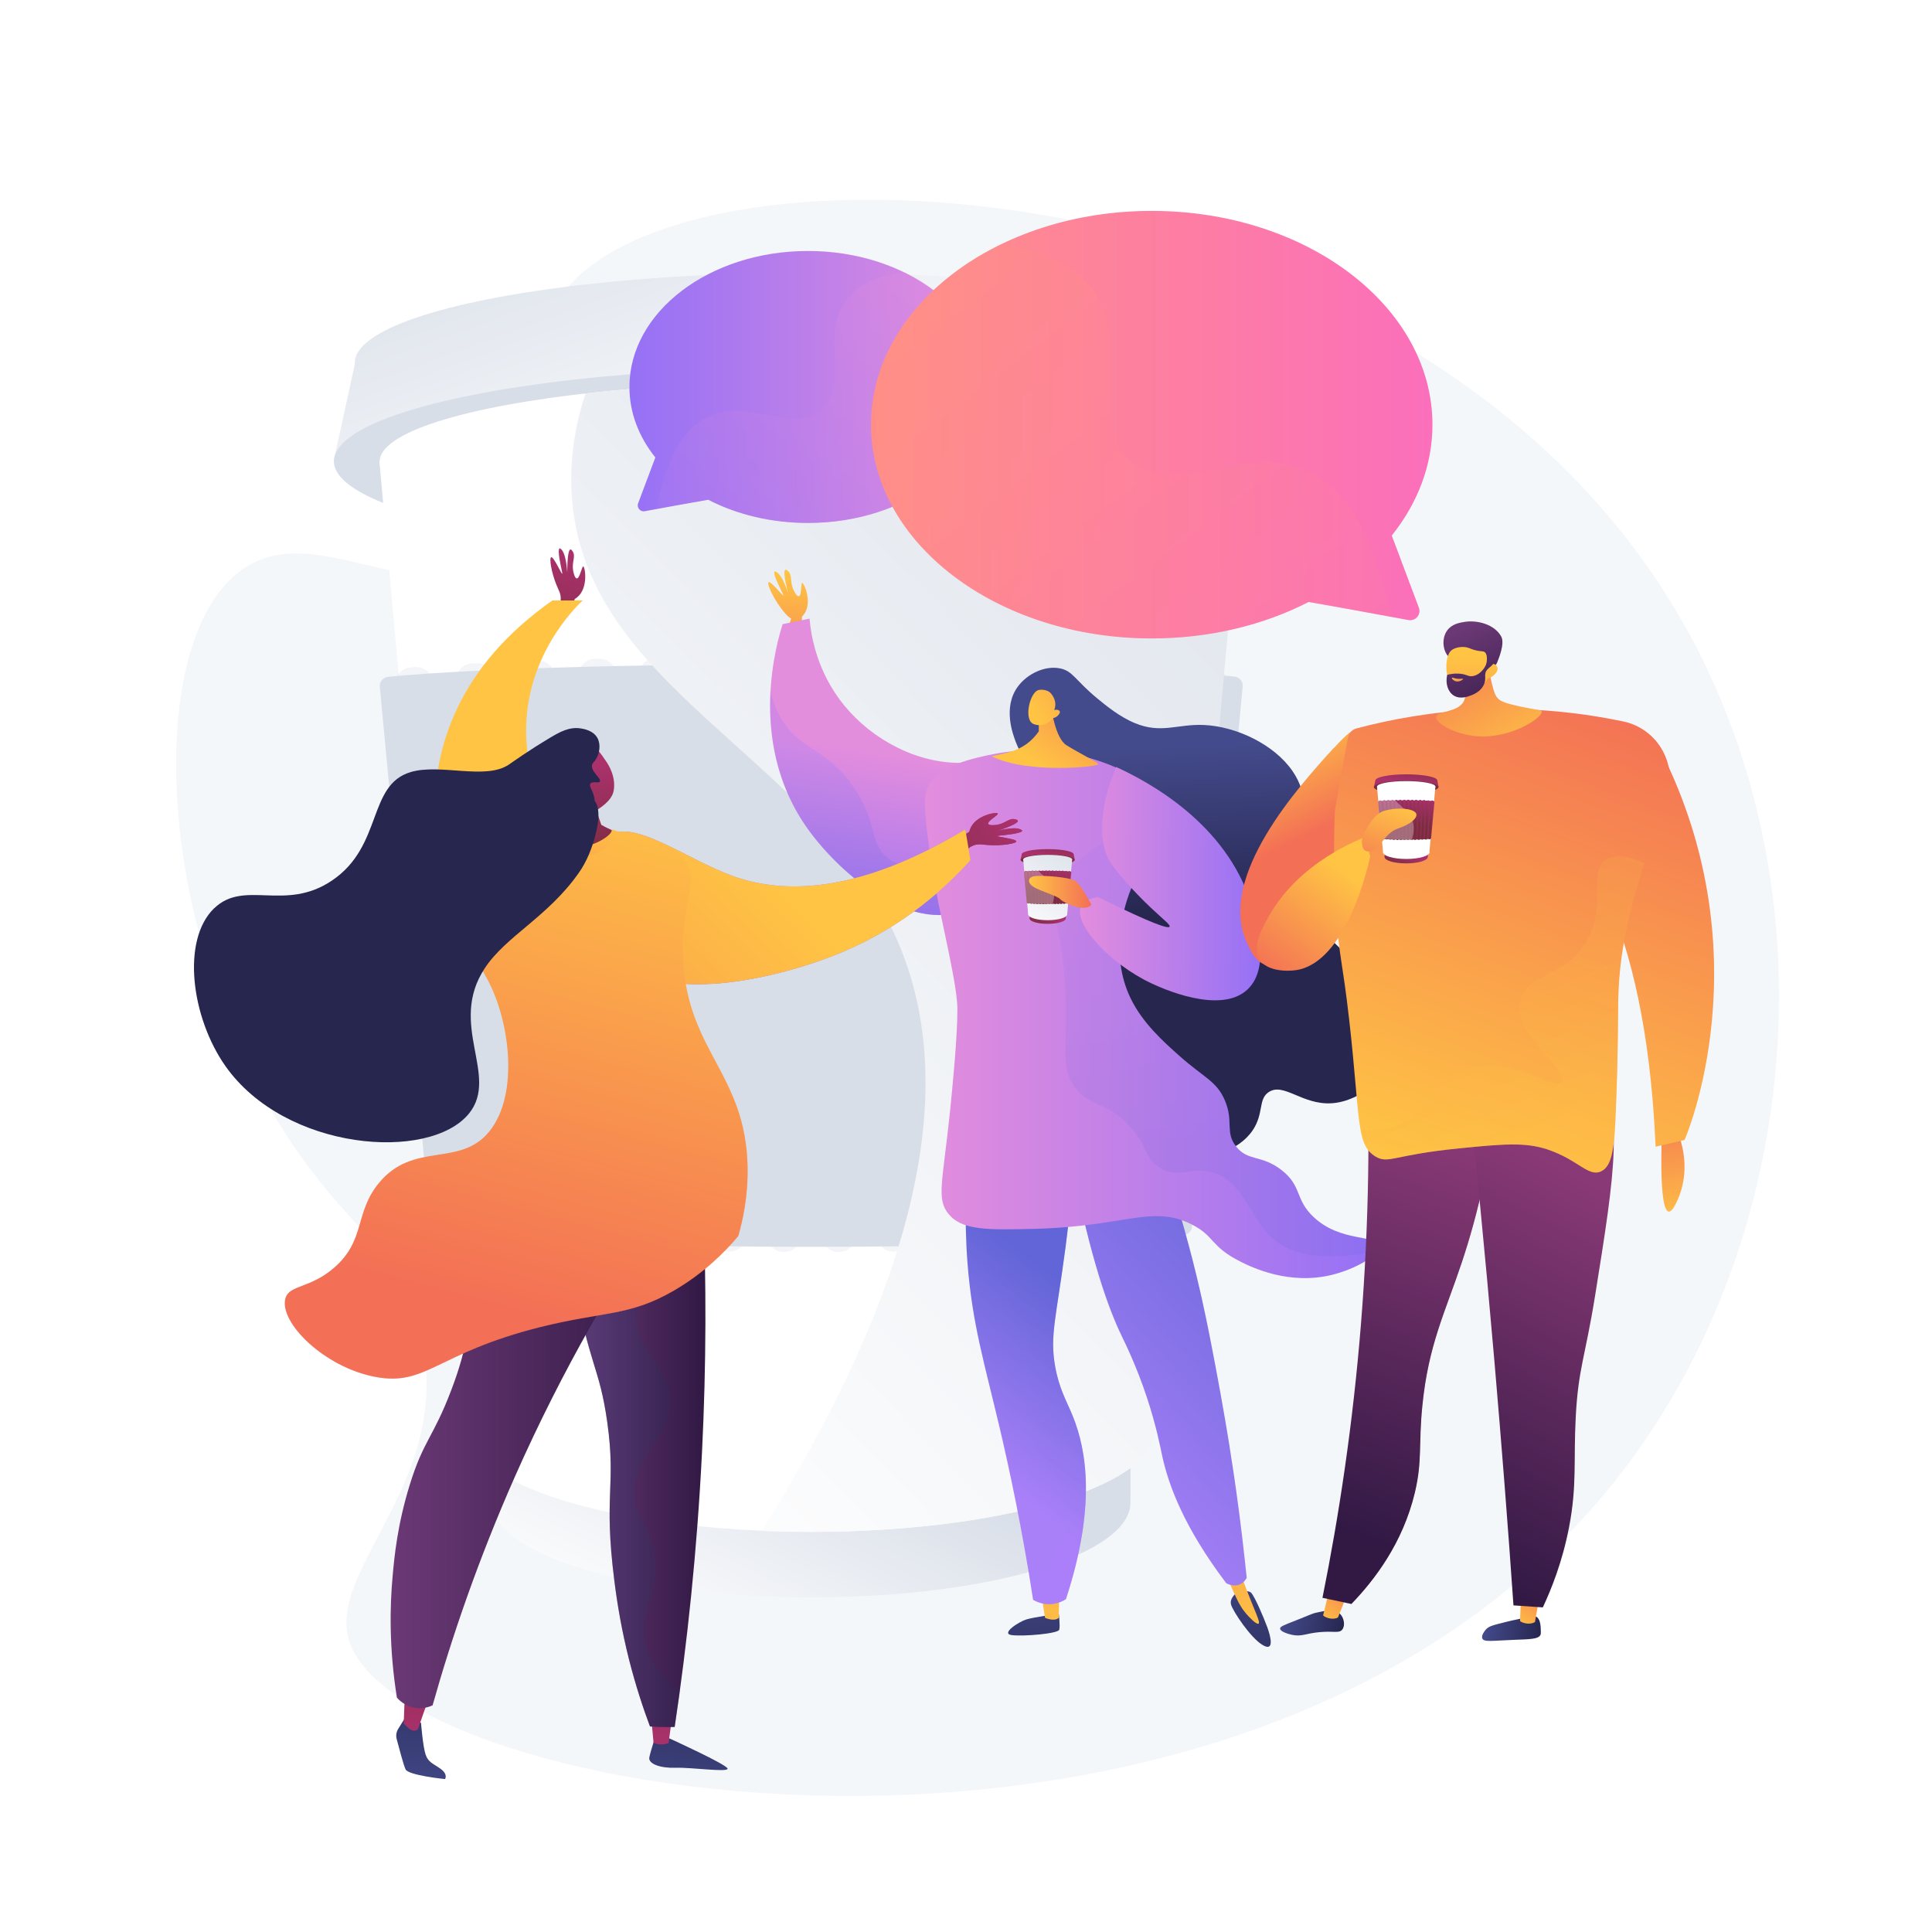 <?xml version="1.0" encoding="UTF-8"?><svg xmlns="http://www.w3.org/2000/svg" xmlns:xlink="http://www.w3.org/1999/xlink" viewBox="0 0 202 202"><defs><style>.cls-1{fill:url(#linear-gradient);}.cls-2{fill:#f4f7fa;}.cls-3,.cls-4{fill:#fff;}.cls-5{fill:#d8dee8;}.cls-6{fill:#26264f;}.cls-4{mix-blend-mode:soft-light;}.cls-4,.cls-7,.cls-8,.cls-9,.cls-10,.cls-11,.cls-12{opacity:.3;}.cls-13,.cls-7,.cls-8,.cls-9,.cls-10,.cls-11,.cls-14,.cls-12{mix-blend-mode:multiply;}.cls-15{fill:url(#linear-gradient-106);}.cls-16{fill:url(#linear-gradient-104);}.cls-17{fill:url(#linear-gradient-103);}.cls-18{fill:url(#linear-gradient-102);}.cls-19{fill:url(#linear-gradient-105);}.cls-20{fill:url(#linear-gradient-101);}.cls-21{fill:url(#linear-gradient-100);}.cls-7{fill:url(#linear-gradient-12);}.cls-8{fill:url(#linear-gradient-20);}.cls-9{fill:url(#linear-gradient-84);}.cls-10{fill:url(#linear-gradient-58);}.cls-11{fill:url(#linear-gradient-76);}.cls-22{fill:url(#linear-gradient-8);}.cls-23{fill:url(#linear-gradient-9);}.cls-24{fill:url(#linear-gradient-3);}.cls-25{fill:url(#linear-gradient-4);}.cls-26{fill:url(#linear-gradient-2);}.cls-27{fill:url(#linear-gradient-6);}.cls-28{fill:url(#linear-gradient-7);}.cls-29{fill:url(#linear-gradient-5);}.cls-30{fill:url(#linear-gradient-59);}.cls-31{fill:url(#linear-gradient-57);}.cls-32{fill:url(#linear-gradient-55);}.cls-33{fill:url(#linear-gradient-56);}.cls-34{fill:url(#linear-gradient-53);}.cls-35{fill:url(#linear-gradient-54);}.cls-36{fill:url(#linear-gradient-51);}.cls-37{fill:url(#linear-gradient-52);}.cls-38{fill:url(#linear-gradient-50);}.cls-39{fill:url(#linear-gradient-77);}.cls-40{fill:url(#linear-gradient-78);}.cls-41{fill:url(#linear-gradient-79);}.cls-42{fill:url(#linear-gradient-74);}.cls-43{fill:url(#linear-gradient-75);}.cls-44{fill:url(#linear-gradient-70);}.cls-45{fill:url(#linear-gradient-71);}.cls-46{fill:url(#linear-gradient-72);}.cls-47{fill:url(#linear-gradient-73);}.cls-48{fill:url(#linear-gradient-68);}.cls-49{fill:url(#linear-gradient-67);}.cls-50{fill:url(#linear-gradient-69);}.cls-51{fill:url(#linear-gradient-64);}.cls-52{fill:url(#linear-gradient-63);}.cls-53{fill:url(#linear-gradient-66);}.cls-54{fill:url(#linear-gradient-65);}.cls-55{fill:url(#linear-gradient-60);}.cls-56{fill:url(#linear-gradient-62);}.cls-57{fill:url(#linear-gradient-61);}.cls-58{fill:url(#linear-gradient-98);}.cls-59{fill:url(#linear-gradient-91);}.cls-60{fill:url(#linear-gradient-95);}.cls-61{fill:url(#linear-gradient-99);}.cls-62{fill:url(#linear-gradient-96);}.cls-63{fill:url(#linear-gradient-97);}.cls-64{fill:url(#linear-gradient-94);}.cls-65{fill:url(#linear-gradient-92);}.cls-66{fill:url(#linear-gradient-93);}.cls-67{fill:url(#linear-gradient-90);}.cls-68{fill:url(#linear-gradient-81);}.cls-69{fill:url(#linear-gradient-80);}.cls-70{fill:url(#linear-gradient-88);}.cls-71{fill:url(#linear-gradient-89);}.cls-72{fill:url(#linear-gradient-87);}.cls-73{fill:url(#linear-gradient-86);}.cls-74{fill:url(#linear-gradient-85);}.cls-75{fill:url(#linear-gradient-83);}.cls-76{fill:url(#linear-gradient-82);}.cls-77{fill:url(#linear-gradient-41);}.cls-78{fill:url(#linear-gradient-40);}.cls-79{fill:url(#linear-gradient-43);}.cls-80{fill:url(#linear-gradient-42);}.cls-81{fill:url(#linear-gradient-45);}.cls-82{fill:url(#linear-gradient-46);}.cls-83{fill:url(#linear-gradient-44);}.cls-84{fill:url(#linear-gradient-49);}.cls-85{fill:url(#linear-gradient-47);}.cls-86{fill:url(#linear-gradient-48);}.cls-87{fill:url(#linear-gradient-14);}.cls-88{fill:url(#linear-gradient-18);}.cls-89{fill:url(#linear-gradient-22);}.cls-90{fill:url(#linear-gradient-21);}.cls-91{fill:url(#linear-gradient-23);}.cls-92{fill:url(#linear-gradient-15);}.cls-93{fill:url(#linear-gradient-19);}.cls-94{fill:url(#linear-gradient-16);}.cls-95{fill:url(#linear-gradient-17);}.cls-96{fill:url(#linear-gradient-13);}.cls-97{fill:url(#linear-gradient-10);}.cls-98{fill:url(#linear-gradient-11);}.cls-99{fill:url(#linear-gradient-27);}.cls-100{fill:url(#linear-gradient-24);}.cls-101{fill:url(#linear-gradient-26);}.cls-102{fill:url(#linear-gradient-38);}.cls-103{fill:url(#linear-gradient-35);}.cls-104{fill:url(#linear-gradient-37);}.cls-105{fill:url(#linear-gradient-34);}.cls-106{fill:url(#linear-gradient-39);}.cls-107{fill:url(#linear-gradient-36);}.cls-108{fill:url(#linear-gradient-25);}.cls-109{fill:url(#linear-gradient-28);}.cls-110{fill:url(#linear-gradient-29);}.cls-111{fill:url(#linear-gradient-33);}.cls-112{fill:url(#linear-gradient-30);}.cls-113{fill:url(#linear-gradient-32);}.cls-114{fill:url(#linear-gradient-31);}.cls-115{isolation:isolate;}.cls-14{opacity:.15;}</style><linearGradient id="linear-gradient" x1="75" y1="10.25" x2="89.44" y2="50.35" gradientUnits="userSpaceOnUse"><stop offset="0" stop-color="#d8dee8"/><stop offset="1" stop-color="#fff"/></linearGradient><linearGradient id="linear-gradient-2" x1="72.41" y1="11.19" x2="86.86" y2="51.28" xlink:href="#linear-gradient"/><linearGradient id="linear-gradient-3" x1="88.74" y1="149.03" x2="75.37" y2="176.69" xlink:href="#linear-gradient"/><linearGradient id="linear-gradient-4" x1="87.02" y1="148.2" x2="73.66" y2="175.86" xlink:href="#linear-gradient"/><linearGradient id="linear-gradient-5" x1="160.26" y1="28.15" x2="43.74" y2="142.5" xlink:href="#linear-gradient"/><linearGradient id="linear-gradient-6" x1="-2176.92" y1="40.45" x2="-2139.58" y2="40.45" gradientTransform="translate(-2073.77) rotate(-180) scale(1 -1)" gradientUnits="userSpaceOnUse"><stop offset="0" stop-color="#e38ddd"/><stop offset="1" stop-color="#9571f6"/></linearGradient><linearGradient id="linear-gradient-7" x1="-2171.99" y1="30.63" x2="-2139.59" y2="73.31" xlink:href="#linear-gradient-6"/><linearGradient id="linear-gradient-8" x1="162.49" y1="44.4" x2="221.2" y2="44.4" gradientTransform="translate(-71.42)" gradientUnits="userSpaceOnUse"><stop offset="0" stop-color="#ff9085"/><stop offset="1" stop-color="#fb6fbb"/></linearGradient><linearGradient id="linear-gradient-9" x1="170.24" y1="28.96" x2="221.18" y2="96.05" xlink:href="#linear-gradient-8"/><linearGradient id="linear-gradient-10" x1="82.57" y1="59.87" x2="81.57" y2="73.78" gradientUnits="userSpaceOnUse"><stop offset="0" stop-color="#ffc444"/><stop offset=".3" stop-color="#fbab49"/><stop offset="1" stop-color="#f36f56"/></linearGradient><linearGradient id="linear-gradient-11" x1="94.08" y1="79.06" x2="90.93" y2="98.73" gradientTransform="matrix(1, 0, 0, 1, 0, 0)" xlink:href="#linear-gradient-6"/><linearGradient id="linear-gradient-12" x1="94.09" y1="79.06" x2="90.95" y2="98.73" gradientUnits="userSpaceOnUse"><stop offset="0" stop-color="#aa80f9"/><stop offset="1" stop-color="#6165d7"/></linearGradient><linearGradient id="linear-gradient-13" x1="107.57" y1="160.72" x2="108.82" y2="183.24" gradientUnits="userSpaceOnUse"><stop offset="0" stop-color="#444b8c"/><stop offset="1" stop-color="#26264f"/></linearGradient><linearGradient id="linear-gradient-14" x1="109.93" y1="171.82" x2="109.26" y2="141.41" gradientUnits="userSpaceOnUse"><stop offset="0" stop-color="#ffc444"/><stop offset="1" stop-color="#f36f56"/></linearGradient><linearGradient id="linear-gradient-15" x1="130.21" y1="159.46" x2="131.46" y2="181.98" xlink:href="#linear-gradient-13"/><linearGradient id="linear-gradient-16" x1="129.87" y1="171.38" x2="129.2" y2="140.98" xlink:href="#linear-gradient-14"/><linearGradient id="linear-gradient-17" x1="100.28" y1="152.06" x2="112.9" y2="135.11" xlink:href="#linear-gradient-12"/><linearGradient id="linear-gradient-18" x1="109.66" y1="154.16" x2="139.23" y2="126.58" xlink:href="#linear-gradient-12"/><linearGradient id="linear-gradient-19" x1="125.42" y1="77.91" x2="125.98" y2="95.82" xlink:href="#linear-gradient-13"/><linearGradient id="linear-gradient-20" x1="101.89" y1="153.26" x2="114.51" y2="136.31" xlink:href="#linear-gradient-12"/><linearGradient id="linear-gradient-21" x1="96.72" y1="106.03" x2="144.12" y2="106.03" gradientTransform="matrix(1, 0, 0, 1, 0, 0)" xlink:href="#linear-gradient-6"/><linearGradient id="linear-gradient-22" x1="120.87" y1="78.5" x2="128.1" y2="122.71" xlink:href="#linear-gradient-12"/><linearGradient id="linear-gradient-23" x1="152.96" y1="78.27" x2="171.86" y2="78.27" gradientTransform="translate(-39.59 13.21) rotate(.32)" xlink:href="#linear-gradient-6"/><linearGradient id="linear-gradient-24" x1="108.85" y1="80.09" x2="116.58" y2="68.87" xlink:href="#linear-gradient-14"/><linearGradient id="linear-gradient-25" x1="108.15" y1="74.4" x2="120.36" y2="67.05" xlink:href="#linear-gradient-14"/><linearGradient id="linear-gradient-26" x1="109.52" y1="89.49" x2="109.77" y2="87.72" gradientUnits="userSpaceOnUse"><stop offset="0" stop-color="#ab316d"/><stop offset="1" stop-color="#792d3d"/></linearGradient><linearGradient id="linear-gradient-27" x1="109.59" y1="89.5" x2="109.84" y2="87.72" xlink:href="#linear-gradient-26"/><linearGradient id="linear-gradient-28" x1="109.48" y1="90.8" x2="109.52" y2="90.18" xlink:href="#linear-gradient-26"/><linearGradient id="linear-gradient-29" x1="109.76" y1="95.57" x2="109" y2="97.14" xlink:href="#linear-gradient-26"/><linearGradient id="linear-gradient-30" x1="109.66" y1="95.52" x2="108.91" y2="97.09" xlink:href="#linear-gradient-26"/><linearGradient id="linear-gradient-31" x1="114.53" y1="88.34" x2="107.15" y2="99.06" xlink:href="#linear-gradient"/><linearGradient id="linear-gradient-32" x1="111.85" y1="86.5" x2="104.47" y2="97.22" xlink:href="#linear-gradient"/><linearGradient id="linear-gradient-33" x1="113.01" y1="87.3" x2="105.64" y2="98.02" xlink:href="#linear-gradient"/><linearGradient id="linear-gradient-34" x1="112.62" y1="89.62" x2="107.62" y2="94.53" xlink:href="#linear-gradient-26"/><linearGradient id="linear-gradient-35" x1="112.57" y1="92.3" x2="111.45" y2="92.91" xlink:href="#linear-gradient-26"/><linearGradient id="linear-gradient-36" x1="112.23" y1="92.3" x2="111.13" y2="92.9" xlink:href="#linear-gradient-26"/><linearGradient id="linear-gradient-37" x1="111.89" y1="92.31" x2="110.81" y2="92.89" xlink:href="#linear-gradient-26"/><linearGradient id="linear-gradient-38" x1="111.55" y1="92.31" x2="110.49" y2="92.89" xlink:href="#linear-gradient-26"/><linearGradient id="linear-gradient-39" x1="111.21" y1="92.32" x2="110.17" y2="92.88" xlink:href="#linear-gradient-26"/><linearGradient id="linear-gradient-40" x1="110.87" y1="92.32" x2="109.84" y2="92.88" xlink:href="#linear-gradient-26"/><linearGradient id="linear-gradient-41" x1="110.52" y1="92.33" x2="109.51" y2="92.88" xlink:href="#linear-gradient-26"/><linearGradient id="linear-gradient-42" x1="110.17" y1="92.34" x2="109.19" y2="92.87" xlink:href="#linear-gradient-26"/><linearGradient id="linear-gradient-43" x1="109.83" y1="92.35" x2="108.86" y2="92.87" xlink:href="#linear-gradient-26"/><linearGradient id="linear-gradient-44" x1="109.48" y1="92.36" x2="108.52" y2="92.87" xlink:href="#linear-gradient-26"/><linearGradient id="linear-gradient-45" x1="109.12" y1="92.37" x2="108.19" y2="92.87" xlink:href="#linear-gradient-26"/><linearGradient id="linear-gradient-46" x1="108.77" y1="92.38" x2="107.86" y2="92.88" xlink:href="#linear-gradient-26"/><linearGradient id="linear-gradient-47" x1="108.42" y1="92.39" x2="107.52" y2="92.88" xlink:href="#linear-gradient-26"/><linearGradient id="linear-gradient-48" x1="108.06" y1="92.41" x2="107.18" y2="92.88" xlink:href="#linear-gradient-26"/><linearGradient id="linear-gradient-49" x1="107.59" y1="93.26" x2="114.11" y2="93.26" xlink:href="#linear-gradient-14"/><linearGradient id="linear-gradient-50" x1="143.02" y1="-491.53" x2="142.03" y2="-477.62" gradientTransform="translate(-201.72 497.77) rotate(14.53)" xlink:href="#linear-gradient-26"/><linearGradient id="linear-gradient-51" x1="54.4" y1="80.46" x2="66.82" y2="131.98" xlink:href="#linear-gradient-14"/><linearGradient id="linear-gradient-52" x1="-2298.23" y1="-1178.88" x2="-2299.23" y2="-1164.97" gradientTransform="translate(-2127.96 -1211.06) rotate(-122.71) scale(1 -1)" xlink:href="#linear-gradient-26"/><linearGradient id="linear-gradient-53" x1="-2597.48" y1="172.43" x2="-2596" y2="191.18" gradientTransform="translate(-2524.56) rotate(-180) scale(1 -1)" gradientUnits="userSpaceOnUse"><stop offset="0" stop-color="#26264f"/><stop offset="1" stop-color="#444b8c"/></linearGradient><linearGradient id="linear-gradient-54" x1="-2593.67" y1="182.87" x2="-2593.94" y2="163.44" gradientTransform="translate(-2524.56) rotate(-180) scale(1 -1)" xlink:href="#linear-gradient-26"/><linearGradient id="linear-gradient-55" x1="-2569.63" y1="170.24" x2="-2568.15" y2="189" xlink:href="#linear-gradient-53"/><linearGradient id="linear-gradient-56" x1="-2568.15" y1="182.52" x2="-2568.42" y2="163.09" gradientTransform="translate(-2524.56) rotate(-180) scale(1 -1)" xlink:href="#linear-gradient-26"/><linearGradient id="linear-gradient-57" x1="-3224.57" y1="151.4" x2="-3210.21" y2="151.4" gradientTransform="translate(-3150.82) rotate(-180) scale(1 -1)" gradientUnits="userSpaceOnUse"><stop offset="0" stop-color="#311944"/><stop offset="1" stop-color="#6b3976"/></linearGradient><linearGradient id="linear-gradient-58" x1="-3223.58" y1="151.4" x2="-3210.21" y2="151.4" gradientTransform="translate(-3150.82) rotate(-180) scale(1 -1)" xlink:href="#linear-gradient-53"/><linearGradient id="linear-gradient-59" x1="-3220.58" y1="149.98" x2="-3191.67" y2="149.98" xlink:href="#linear-gradient-57"/><linearGradient id="linear-gradient-60" x1="-3332.8" y1="-629.65" x2="-3319.24" y2="-573.41" gradientTransform="translate(-3114.16 -1049.7) rotate(-149.64) scale(1 -1)" xlink:href="#linear-gradient-12"/><linearGradient id="linear-gradient-61" x1="-2298.23" y1="-1178.88" x2="-2299.23" y2="-1164.97" gradientTransform="translate(-2127.96 -1211.06) rotate(-122.71) scale(1 -1)" xlink:href="#linear-gradient-26"/><linearGradient id="linear-gradient-62" x1="-3332.8" y1="-629.65" x2="-3319.24" y2="-573.41" gradientTransform="translate(-3114.16 -1049.7) rotate(-149.64) scale(1 -1)" xlink:href="#linear-gradient-14"/><linearGradient id="linear-gradient-63" x1="-3316.86" y1="46.82" x2="-3303.3" y2="103.06" gradientTransform="translate(-3248.13 -37.78) rotate(-178.75) scale(1 -1)" xlink:href="#linear-gradient-14"/><linearGradient id="linear-gradient-64" x1="62.15" y1="84.09" x2="54.54" y2="104.02" xlink:href="#linear-gradient-14"/><linearGradient id="linear-gradient-65" x1="-4033.19" y1="-328.05" x2="-4038.35" y2="-319.7" gradientTransform="translate(-3879.45 -842.68) rotate(-162.16) scale(1 -1)" xlink:href="#linear-gradient-26"/><linearGradient id="linear-gradient-66" x1="-4735.18" y1="-1602.01" x2="-4739.88" y2="-1594.42" gradientTransform="translate(-4811.92 -1027.99) rotate(-148.5) scale(1 -1)" xlink:href="#linear-gradient-26"/><linearGradient id="linear-gradient-67" x1="-3320.04" y1="47.59" x2="-3306.48" y2="103.82" gradientTransform="translate(-3248.13 -37.78) rotate(-178.75) scale(1 -1)" xlink:href="#linear-gradient-14"/><linearGradient id="linear-gradient-68" x1="175.48" y1="128.34" x2="174.18" y2="114.69" xlink:href="#linear-gradient-14"/><linearGradient id="linear-gradient-69" x1="161.52" y1="126.62" x2="180.37" y2="76.24" xlink:href="#linear-gradient-14"/><linearGradient id="linear-gradient-70" x1="-689.82" y1="76.68" x2="-694.8" y2="86.86" gradientTransform="translate(-556.97) rotate(-180) scale(1 -1)" xlink:href="#linear-gradient-14"/><linearGradient id="linear-gradient-71" x1="-307.56" y1="202.26" x2="-301.48" y2="202.26" gradientTransform="translate(479.58 -3.77) rotate(5.16)" xlink:href="#linear-gradient-13"/><linearGradient id="linear-gradient-72" x1="-791.75" y1="163.18" x2="-789.08" y2="157.66" gradientTransform="translate(959.74 62.6) rotate(3.99)" xlink:href="#linear-gradient-14"/><linearGradient id="linear-gradient-73" x1="-405.44" y1="136.6" x2="-398.98" y2="136.6" gradientTransform="translate(559.39 122.09) rotate(12.33)" xlink:href="#linear-gradient-13"/><linearGradient id="linear-gradient-74" x1="-628.24" y1="149.64" x2="-625.52" y2="144" gradientTransform="translate(781.37 113.14) rotate(8.37)" xlink:href="#linear-gradient-14"/><linearGradient id="linear-gradient-75" x1="-288.19" y1="97.9" x2="-305.42" y2="59.06" gradientTransform="translate(-157.32 75.91) rotate(176.96) scale(1 -1)" gradientUnits="userSpaceOnUse"><stop offset="0" stop-color="#311944"/><stop offset="1" stop-color="#893976"/></linearGradient><linearGradient id="linear-gradient-76" x1="-290.86" y1="99.09" x2="-308.09" y2="60.24" xlink:href="#linear-gradient-75"/><linearGradient id="linear-gradient-77" x1="-760.46" y1="154.11" x2="-777.69" y2="115.27" gradientTransform="translate(-602.54 -46.14) rotate(-176.01) scale(1 -1)" xlink:href="#linear-gradient-75"/><linearGradient id="linear-gradient-78" x1="146.47" y1="120.99" x2="165.33" y2="70.61" xlink:href="#linear-gradient-14"/><linearGradient id="linear-gradient-79" x1="473.8" y1="-527.99" x2="474.41" y2="-544.38" gradientTransform="translate(818.52 340.9) rotate(153.45) scale(1 -1)" xlink:href="#linear-gradient-14"/><linearGradient id="linear-gradient-80" x1="-1408.37" y1="-148.6" x2="-1412.54" y2="-159.2" gradientTransform="translate(1571.95 154.8) rotate(-2.83)" xlink:href="#linear-gradient-57"/><linearGradient id="linear-gradient-81" x1="-1026.91" y1="-148.4" x2="-1027.1" y2="-132.94" gradientTransform="translate(-874.67 204.76) rotate(-179.32) scale(1 -1)" xlink:href="#linear-gradient-14"/><linearGradient id="linear-gradient-82" x1="-1409.64" y1="-148.1" x2="-1413.82" y2="-158.7" gradientTransform="translate(1571.95 154.8) rotate(-2.83)" xlink:href="#linear-gradient-57"/><linearGradient id="linear-gradient-83" x1="-1413.73" y1="-154.49" x2="-1413.51" y2="-152.55" gradientTransform="translate(1571.95 154.8) rotate(-2.83)" gradientUnits="userSpaceOnUse"><stop offset="0" stop-color="#ffc444"/><stop offset="1" stop-color="#f36f56"/></linearGradient><linearGradient id="linear-gradient-84" x1="-721" y1="117.92" x2="-697.09" y2="62.68" gradientTransform="translate(-558.44 -1.08) rotate(-179.99) scale(1 -1)" xlink:href="#linear-gradient-14"/><linearGradient id="linear-gradient-85" x1="-697.51" y1="91.16" x2="-689.26" y2="102.19" gradientTransform="translate(-556.97) rotate(-180) scale(1 -1)" xlink:href="#linear-gradient-14"/><linearGradient id="linear-gradient-86" x1="-3954.59" y1="81.8" x2="-3954.3" y2="79.69" gradientTransform="translate(4101.6)" xlink:href="#linear-gradient-26"/><linearGradient id="linear-gradient-87" x1="-3954.51" y1="81.81" x2="-3954.21" y2="79.7" gradientTransform="translate(4101.6)" xlink:href="#linear-gradient-26"/><linearGradient id="linear-gradient-88" x1="-3954.64" y1="83.37" x2="-3954.6" y2="82.62" gradientTransform="translate(4101.6)" xlink:href="#linear-gradient-26"/><linearGradient id="linear-gradient-89" x1="-3954.31" y1="89.06" x2="-3955.21" y2="90.93" gradientTransform="translate(4101.6)" xlink:href="#linear-gradient-26"/><linearGradient id="linear-gradient-90" x1="-3954.43" y1="89" x2="-3955.33" y2="90.87" gradientTransform="translate(4101.6)" xlink:href="#linear-gradient-26"/><linearGradient id="linear-gradient-91" x1="-3950.9" y1="81.96" x2="-3956.87" y2="87.82" gradientTransform="translate(4101.6)" xlink:href="#linear-gradient-26"/><linearGradient id="linear-gradient-92" x1="-3950.96" y1="85.16" x2="-3952.29" y2="85.88" gradientTransform="translate(4101.6)" xlink:href="#linear-gradient-26"/><linearGradient id="linear-gradient-93" x1="-3951.37" y1="85.16" x2="-3952.67" y2="85.87" gradientTransform="translate(4101.6)" xlink:href="#linear-gradient-26"/><linearGradient id="linear-gradient-94" x1="-3951.77" y1="85.16" x2="-3953.06" y2="85.86" gradientTransform="translate(4101.6)" xlink:href="#linear-gradient-26"/><linearGradient id="linear-gradient-95" x1="-3952.18" y1="85.17" x2="-3953.44" y2="85.85" gradientTransform="translate(4101.6)" xlink:href="#linear-gradient-26"/><linearGradient id="linear-gradient-96" x1="-3952.58" y1="85.17" x2="-3953.83" y2="85.85" gradientTransform="translate(4101.6)" xlink:href="#linear-gradient-26"/><linearGradient id="linear-gradient-97" x1="-3952.99" y1="85.18" x2="-3954.21" y2="85.84" gradientTransform="translate(4101.6)" xlink:href="#linear-gradient-26"/><linearGradient id="linear-gradient-98" x1="-3953.4" y1="85.19" x2="-3954.6" y2="85.84" gradientTransform="translate(4101.6)" xlink:href="#linear-gradient-26"/><linearGradient id="linear-gradient-99" x1="-3953.82" y1="85.2" x2="-3955" y2="85.84" gradientTransform="translate(4101.6)" xlink:href="#linear-gradient-26"/><linearGradient id="linear-gradient-100" x1="-3954.23" y1="85.21" x2="-3955.39" y2="85.84" gradientTransform="translate(4101.6)" xlink:href="#linear-gradient-26"/><linearGradient id="linear-gradient-101" x1="-3954.65" y1="85.22" x2="-3955.78" y2="85.84" gradientTransform="translate(4101.6)" xlink:href="#linear-gradient-26"/><linearGradient id="linear-gradient-102" x1="-3955.07" y1="85.24" x2="-3956.18" y2="85.84" gradientTransform="translate(4101.6)" xlink:href="#linear-gradient-26"/><linearGradient id="linear-gradient-103" x1="-3955.49" y1="85.25" x2="-3956.58" y2="85.84" gradientTransform="translate(4101.6)" xlink:href="#linear-gradient-26"/><linearGradient id="linear-gradient-104" x1="-3955.91" y1="85.26" x2="-3956.98" y2="85.84" gradientTransform="translate(4101.6)" xlink:href="#linear-gradient-26"/><linearGradient id="linear-gradient-105" x1="-3956.34" y1="85.28" x2="-3957.38" y2="85.85" gradientTransform="translate(4101.6)" xlink:href="#linear-gradient-26"/><linearGradient id="linear-gradient-106" x1="-703.05" y1="83.97" x2="-700.35" y2="92.21" gradientTransform="translate(-556.97) rotate(-180) scale(1 -1)" xlink:href="#linear-gradient-14"/></defs><g class="cls-115"><g id="Vrstva_2"><g id="_1"><rect class="cls-3" width="202" height="202"/><g><path class="cls-2" d="m58.7,30.91c-5.63,8.06.97,21.12-7.38,27.18-8.13,5.9-18.12-3.77-25.78,1.31-11.37,7.53-9.29,42,7.33,63.42,5,6.44,9.17,8.95,11.02,16.23,3.97,15.64-9.99,24.94-7.33,32.68,5.98,17.42,97.95,32.03,134.86-20.31,17.24-24.45,19.81-59.75,4.41-86.56C148,16.4,71.33,12.83,58.7,30.91Z"/><g><g><ellipse class="cls-1" cx="84.97" cy="37.94" rx="47.88" ry="9.44"/><path class="cls-26" d="m37.13,37.94s-2.23,10.16-2.23,10.24,99.86,0,99.86,0l-1.87-10.24H37.13Z"/></g><ellipse class="cls-5" cx="84.83" cy="48.23" rx="49.92" ry="9.84"/><ellipse class="cls-24" cx="84.83" cy="157.11" rx="33.37" ry="9.91"/><rect class="cls-25" x="51.47" y="148.68" width="66.73" height="8.09"/><g><ellipse class="cls-3" cx="84.83" cy="149.47" rx="35.99" ry="10.69"/><ellipse class="cls-3" cx="84.83" cy="48.27" rx="45.14" ry="8.37"/><polygon class="cls-3" points="39.67 48.27 48.84 149.47 120.82 149.47 130 48.27 39.67 48.27"/></g><g><path class="cls-5" d="m45.92,129.12c19.62,1.65,58.01,1.66,77.81.02.48-.04.86-.41.9-.87l5.3-56.5c.05-.53-.35-.99-.89-1.04-18.89-1.75-69.88-1.74-88.44.03-.54.05-.94.52-.89,1.04l5.3,56.45c.04.46.42.83.9.87Z"/><g class="cls-12"><path class="cls-5" d="m124.46,71.23c-1.37,18.94-2.75,37.88-4.12,56.82-.07.99.8,1.81,1.84,1.73.02,0,.04,0,.06,0,.84-.06,1.5-.7,1.57-1.5,1.51-18.93,3.02-37.85,4.53-56.78.07-.89-.63-1.67-1.57-1.74-.15-.01-.31-.02-.46-.04-.95-.07-1.78.61-1.85,1.51Z"/><path class="cls-5" d="m118.07,70.86c-1.17,19.19-2.34,38.39-3.5,57.58-.06.97.79,1.77,1.81,1.72.02,0,.03,0,.05,0,.86-.05,1.55-.7,1.61-1.52,1.3-19.18,2.61-38.37,3.91-57.55.06-.9-.66-1.68-1.62-1.73-.15,0-.31-.02-.46-.02-.94-.05-1.75.64-1.8,1.53Z"/><path class="cls-5" d="m111.67,70.61c-.95,19.37-1.9,38.74-2.85,58.12-.05.95.78,1.74,1.78,1.7.01,0,.03,0,.04,0,.88-.04,1.59-.7,1.64-1.54l3.27-58.1c.05-.91-.69-1.68-1.64-1.71-.15,0-.3-.01-.46-.02-.94-.03-1.73.66-1.77,1.55Z"/><path class="cls-5" d="m105.28,70.44c-.73,19.5-1.46,39-2.19,58.5-.04.94.78,1.71,1.77,1.68.01,0,.03,0,.04,0,.9-.03,1.62-.7,1.66-1.56.87-19.5,1.74-38.99,2.6-58.49.04-.91-.71-1.67-1.67-1.69-.15,0-.3,0-.45-.01-.94-.02-1.72.68-1.76,1.57Z"/><path class="cls-5" d="m98.88,70.33l-1.51,58.77c-.02.93.77,1.68,1.75,1.66.01,0,.02,0,.04,0,.91-.02,1.65-.71,1.68-1.57.64-19.59,1.28-39.17,1.93-58.76.03-.9-.73-1.66-1.68-1.67-.15,0-.3,0-.46,0-.94-.02-1.72.69-1.74,1.58Z"/><path class="cls-5" d="m92.49,70.27c-.27,19.65-.55,39.29-.82,58.94-.01.91.77,1.66,1.73,1.65.01,0,.02,0,.03,0,.92-.01,1.67-.72,1.69-1.59.41-19.64.83-39.29,1.24-58.93.02-.9-.74-1.65-1.69-1.66-.15,0-.3,0-.45,0-.94,0-1.72.71-1.73,1.6Z"/><path class="cls-5" d="m86.1,70.25c-.05,19.67-.09,39.35-.14,59.02,0,.9.77,1.63,1.72,1.63.01,0,.03,0,.04,0,.94,0,1.7-.72,1.7-1.61.18-19.67.37-39.35.55-59.02,0-.9-.76-1.64-1.71-1.64-.15,0-.3,0-.45,0-.95,0-1.72.72-1.72,1.62Z"/><path class="cls-5" d="m79.7,70.27c.18,19.67.37,39.34.55,59.02,0,.89.77,1.61,1.7,1.61.01,0,.03,0,.04,0,.95,0,1.72-.73,1.72-1.63-.05-19.67-.09-39.35-.14-59.02,0-.9-.77-1.62-1.72-1.62-.15,0-.3,0-.45,0-.95,0-1.71.74-1.71,1.64Z"/><path class="cls-5" d="m73.31,70.33c.41,19.64.83,39.29,1.24,58.93.02.88.77,1.58,1.69,1.59.01,0,.02,0,.03,0,.96.01,1.75-.73,1.73-1.65-.27-19.64-.55-39.29-.82-58.93-.01-.9-.79-1.61-1.73-1.6-.15,0-.3,0-.45,0-.95,0-1.71.75-1.69,1.66Z"/><path class="cls-5" d="m66.92,70.43c.64,19.58,1.28,39.17,1.93,58.75.03.86.76,1.56,1.67,1.57.01,0,.02,0,.04,0,.98.02,1.77-.74,1.75-1.66-.5-19.59-1.01-39.17-1.51-58.76-.02-.89-.8-1.6-1.74-1.58-.15,0-.3,0-.46,0-.95.02-1.71.77-1.68,1.67Z"/><path class="cls-5" d="m60.52,70.59c.87,19.49,1.73,38.98,2.6,58.47.04.85.76,1.53,1.66,1.55.01,0,.03,0,.04,0,.99.03,1.8-.74,1.77-1.68-.73-19.5-1.46-38.99-2.19-58.49-.03-.89-.82-1.59-1.76-1.57-.15,0-.3,0-.45.01-.96.02-1.71.79-1.66,1.69Z"/><path class="cls-5" d="m54.13,70.8c1.09,19.36,2.18,38.72,3.27,58.08.05.84.76,1.5,1.64,1.54.01,0,.03,0,.04,0,1.01.04,1.83-.75,1.78-1.7-.95-19.36-1.9-38.73-2.85-58.09-.04-.89-.84-1.58-1.78-1.55-.15,0-.31.01-.46.02-.96.03-1.69.8-1.64,1.71Z"/><path class="cls-5" d="m47.73,71.1c1.3,19.17,2.61,38.35,3.91,57.52.06.82.74,1.47,1.61,1.52.02,0,.03,0,.05,0,1.02.06,1.87-.74,1.81-1.71-1.17-19.18-2.33-38.37-3.5-57.55-.05-.89-.86-1.58-1.8-1.53-.15,0-.31.02-.46.02-.95.05-1.68.83-1.61,1.73Z"/><path class="cls-5" d="m41.35,71.52c1.51,18.91,3.02,37.82,4.52,56.73.06.8.73,1.43,1.57,1.5.02,0,.04,0,.06,0,1.04.08,1.92-.74,1.85-1.73-1.37-18.92-2.75-37.85-4.12-56.77-.07-.9-.9-1.58-1.85-1.51-.16.01-.31.02-.46.04-.94.07-1.63.85-1.56,1.74Z"/></g></g><g class="cls-13"><path class="cls-29" d="m129.97,48.27c0-4.62-20.21-8.37-45.14-8.37-8.65,0-16.74.45-23.61,1.24-1.07,3.24-1.64,6.67-1.46,10.26.99,20.57,25.54,27.44,34.03,46.86,5.18,11.84,5.38,30.61-14.14,61.8,1.69.07,3.42.11,5.18.11,19.88,0,35.99-4.79,35.99-10.69l9.18-101.2h-.03Z"/></g></g><g><path class="cls-27" d="m68.52,47.83c-1.72-2.15-2.71-4.67-2.71-7.37,0-7.85,8.36-14.22,18.67-14.22s18.67,6.36,18.67,14.22-8.36,14.22-18.67,14.22c-3.86,0-7.46-.89-10.43-2.43-1.97.34-5.03.9-6.64,1.2-.47.09-.86-.38-.69-.83l1.8-4.79Z"/><g class="cls-12"><path class="cls-28" d="m74.27,43.46c4.19-1.76,8.79,1.95,11.67-.64,2.9-2.61-.23-7.78,2.55-11.46,1.32-1.75,3.55-2.58,6.1-2.88,5.16,2.53,8.58,6.94,8.58,11.96,0,7.85-8.36,14.22-18.67,14.22-3.86,0-7.46-.89-10.43-2.43-1.55.27-3.78.67-5.45.98,1.23-6.37,3.49-8.85,5.66-9.76Z"/></g></g><g><path class="cls-22" d="m145.52,55.99c2.7-3.38,4.25-7.35,4.25-11.59,0-12.34-13.14-22.35-29.35-22.35s-29.35,10.01-29.35,22.35,13.14,22.35,29.35,22.35c6.08,0,11.72-1.41,16.4-3.81,3.1.53,7.9,1.42,10.44,1.89.75.14,1.36-.59,1.09-1.3l-2.83-7.53Z"/><g class="cls-12"><path class="cls-23" d="m136.48,49.13c-6.58-2.77-13.82,3.07-18.34-1-4.56-4.11.37-12.22-4-18.01-2.08-2.76-5.58-4.06-9.59-4.52-8.11,3.98-13.48,10.91-13.48,18.8,0,12.34,13.14,22.35,29.35,22.35,6.08,0,11.72-1.41,16.4-3.81,2.44.42,5.95,1.06,8.56,1.54-1.93-10.01-5.48-13.91-8.91-15.35Z"/></g></g><g><path class="cls-97" d="m83.88,60.94c-.17.02-.04,1.35-.36,1.4-.2.04-.46-.46-.58-.72-.37-.86-.07-1.48-.54-1.91-.07-.06-.2-.18-.29-.14-.27.12.09,1.67.28,2.4-.2-.59-.62-1.71-1.08-2.07-.06-.05-.24-.2-.32-.14-.07.05-.03.23,0,.37.23.82.98,2.08.92,2.13-.07.06-1.32-1.53-1.55-1.39-.2.12.41,1.52,1.26,2.66.35.46.7.93,1.1,1.14l-.33,1.09h1.46v-1.29c.1-.1.18-.2.22-.26.9-1.23,0-3.3-.22-3.28Z"/><path class="cls-98" d="m81.82,65.26c.94-.19,1.88-.38,2.82-.58.15,1.71.74,5.55,3.63,9.08,2.93,3.58,7.61,6.08,12.29,6,3.82-.07,5.17-1.8,6.39-.89,2.65,1.99.78,13.51-5.8,16.23-6.27,2.58-13.71-4.11-16.91-8.75-6.16-8.94-2.93-19.48-2.41-21.09Z"/><path class="cls-7" d="m92.69,89.59c-1.85-1.57-.92-3.83-3.64-7.57-2.74-3.77-5.21-3.57-7.18-6.59-.53-.81-1.02-1.85-1.32-3.2-.23,4.09.38,9.33,3.68,14.12,3.2,4.65,10.64,11.34,16.91,8.75,3.26-1.34,5.37-4.85,6.34-8.29-9.17,4.74-13.02,4.29-14.8,2.79Z"/><path class="cls-96" d="m110.7,168.73s.16,1.24.05,1.66c-.11.42-3.72.72-4.95.57-1.23-.14.73-1.4,1.51-1.64.78-.24,3.39-.6,3.39-.6Z"/><path class="cls-87" d="m108.88,166.65l.38,2.5s.97.44,1.44,0l.05-2.61-1.87.11Z"/><path class="cls-92" d="m129.28,166.54s-.77.57-.56,1.25c.2.68,2,3.42,3.27,4.19,1.28.78.88-.84.51-1.85-.37-1.01-1.32-3.23-1.69-3.6-.37-.37-1.52,0-1.52,0Z"/><path class="cls-94" d="m127.9,163.8c.37,1.03.73,1.89,1.01,2.51.62,1.39.96,1.91,1.34,2.36.33.39,1.12,1.23,1.34,1.09.22-.14-.36-1.16-1.48-4.15-.16-.43-.67-1.82-.67-1.82h-1.53Z"/><path class="cls-95" d="m101.3,120.56c-.26,2.6-.52,6.64-.14,11.54.5,6.38,1.77,10.42,3.37,17.23.98,4.16,2.3,10.28,3.49,17.94.28.16,1.09.58,2.14.42.59-.09,1.03-.32,1.29-.49,3.13-9.56,2.21-15.49.7-19.18-.64-1.57-1.42-2.82-1.84-5.23-.55-3.2.13-4.99,1.1-12.4.69-5.28.57-6.1.11-6.89-1.85-3.17-7.49-3.11-10.22-2.92Z"/><path class="cls-88" d="m112.07,121.67c1.92,9.9,3.8,15.1,5.22,18.04.35.73,1.52,3.07,2.63,6.42.98,2.97,1.39,5.15,1.6,6.12.66,3.04,2.29,7.47,6.69,13.28.05.03.8.46,1.52.08.36-.19.54-.5.62-.64-.57-5.56-1.23-10.23-1.81-13.83-.12-.76-.65-4.06-1.48-8.43-.32-1.71-.8-4.22-1.37-6.79-.71-3.2-1.8-7.56-3.48-12.79-3.38-.49-6.76-.97-10.15-1.46Z"/><path class="cls-93" d="m110.44,82.5c-1.09-1.01-3.17-2.16-4.21-4.86-.31-.81-1.43-3.68.21-5.88.97-1.3,2.78-2.19,4.38-1.88,1.36.27,1.58,1.22,3.89,3.13.9.74,2.35,1.94,3.96,2.6,2.76,1.14,4.42.07,7.2.19,3.41.15,7.37,2.05,9.27,4.82,3.39,4.91-1.52,9.89,2.19,15.64,1.21,1.88,1.81,1.46,4.69,5.11,2.88,3.65,4.32,5.48,4.07,7.71-.36,3.11-3.7,6.07-6.85,6.27-3.08.2-5.03-2.22-6.6-1.16-1.11.75-.48,2.22-1.66,3.98-1.53,2.27-4.53,2.72-5.01,2.8-4.5.68-10.56-4.59-13.14-10.84-4.64-11.27,3.51-22.16-2.4-27.63Z"/><path class="cls-8" d="m112.14,148.01c-.64-1.57-1.42-2.82-1.84-5.23-.55-3.2.13-4.99,1.1-12.4.69-5.28.57-6.1.11-6.89-1-1.72-3.13-2.49-5.3-2.8.03.11.06.22.08.33,1.14,5.2-3.21,8.37-1.25,14.08.97,2.82,2.51,3.46,2.87,6.73.34,3.06-.88,3.7-.62,6.48.39,4.16,3.34,5.16,4.11,8.35.5,2.07.08,5.09-3.57,9.47.06.38.12.76.18,1.14.28.16,1.09.58,2.14.42.59-.09,1.03-.32,1.29-.49,3.13-9.56,2.21-15.49.7-19.18Z"/><path class="cls-90" d="m97.3,81.76c.29-.45,1.2-1.68,5.07-2.59,1.94-.46,5.53-1.24,10.14-.26,6.34,1.34,10.29,5.15,11.78,6.75-1.22.79-4.58,3.21-6.24,7.8-.52,1.43-2.05,6.31.14,10.88,1.26,2.63,3.49,4.61,5.18,6.11,2.54,2.25,3.85,2.6,4.7,4.62.93,2.2,0,3.27,1.14,4.77,1.24,1.62,2.68.86,4.78,2.5,2.15,1.67,1.38,3.05,3.34,4.9,2.84,2.69,6.6,1.81,6.78,3.02.15,1.04-2.52,2.45-4.8,3.02-4.5,1.13-8.42-.77-9.59-1.36-3.23-1.62-2.67-2.67-5.14-3.91-4.12-2.07-6.94.23-16.34.47-5.09.13-7.66.16-9.07-1.56-1.29-1.57-.61-3.3.16-10.73,0,0,0,0,0,0,.25-2.48.77-7.68.77-10.64,0-1.75-.61-4.61-1.82-10.33-.07-.34-.73-3.43-1.26-7.56-.48-3.72-.41-4.86.26-5.9Z"/><g class="cls-14"><path class="cls-89" d="m137.34,127.23c-1.95-1.85-1.19-3.23-3.34-4.9-2.1-1.63-3.54-.88-4.78-2.5-1.15-1.5-.22-2.58-1.14-4.77-.85-2.02-2.17-2.36-4.7-4.62-1.69-1.5-3.92-3.48-5.18-6.11-2.19-4.57-.66-9.45-.14-10.88,1.66-4.59,5.02-7.01,6.24-7.8-.12-.13-.26-.27-.4-.42-8.02,1.1-12.69,5.74-13.27,7.11-1.34,3.17.78,4.34.83,13.48.03,4.37-.45,6.1.97,7.92,1.62,2.09,3.49,1.44,5.84,4.17,1.8,2.1,1.51,3.43,3.2,4.31,1.81.95,2.96-.16,5,.28,3.41.73,4.14,4.66,6.39,6.81,1.7,1.63,4.86,2.76,11.07,1.54.14-.21.21-.41.19-.61-.18-1.21-3.94-.34-6.78-3.02Z"/></g><path class="cls-91" d="m113.03,94.75c-.86,1.81,3.03,6.04,7.37,8.07.88.41,7.24,3.38,10.09.58,2.36-2.31.87-7.13.34-8.86-2.61-8.45-10.73-12.79-14.14-14.35-2.58,6.36-1.1,9.21-.51,10.1.61.93,2.32,2.89,4.14,4.61,1.28,1.21,2.08,1.8,1.97,1.99-.14.23-1.64-.22-7.49-3.1-.68.11-1.49.35-1.78.97Z"/><path class="cls-100" d="m109.91,73.95s.4,3.23,1.6,3.97c1.19.74,3.12,1.71,3.33,1.97.21.26-7.39,1.08-11.16-.82h0c1.24-.26,1.58-.35,1.58-.35.34-.1.97-.27,1.6-.63.43-.24,1.12-.72,1.75-1.62v-1.79s1.3-.72,1.3-.72Z"/><path class="cls-108" d="m110.09,75.09s-.78,1.07-2,.62c-1.09-.4-.44-3.22.43-3.54.29-.11.82-.06,1.17.16.25.16.92.98.53,1.91.28-.08.52,0,.58.13.08.17-.16.41-.21.46-.18.19-.4.24-.51.25Z"/><g><g><path class="cls-101" d="m112.26,89.32c0,.3-1.22.54-2.72.54s-2.72-.24-2.72-.54,1.22-.54,2.72-.54,2.72.24,2.72.54Z"/><path class="cls-99" d="m106.83,89.32s-.13.58-.13.58,5.67,0,5.67,0l-.11-.58h-5.43Z"/></g><ellipse class="cls-109" cx="109.54" cy="89.9" rx="2.83" ry=".56"/><ellipse class="cls-110" cx="109.54" cy="96.03" rx="1.89" ry=".56"/><rect class="cls-112" x="107.65" y="95.55" width="3.79" height=".46"/><g><path class="cls-114" d="m111.58,95.6c0,.33-.91.61-2.04.61s-2.04-.27-2.04-.61.91-.61,2.04-.61,2.04.27,2.04.61Z"/><path class="cls-113" d="m112.1,89.86c0,.26-1.15.48-2.56.48s-2.56-.21-2.56-.48,1.15-.48,2.56-.48,2.56.21,2.56.48Z"/><polygon class="cls-111" points="106.98 89.86 107.5 95.6 111.58 95.6 112.1 89.86 106.98 89.86"/></g><g><path class="cls-105" d="m107.41,94.44c1.08.09,3.18.09,4.26,0,.03,0,.05-.02.05-.05l.29-3.21s-.02-.06-.05-.06c-1.03-.1-3.83-.1-4.85,0-.03,0-.05.03-.05.06l.29,3.2s.02.05.05.05Z"/><g><path class="cls-103" d="m111.71,91.16c-.08,1.07-.15,2.15-.23,3.22,0,.06.04.1.1.1,0,0,0,0,0,0,.05,0,.08-.04.09-.08.08-1.07.17-2.15.25-3.22,0-.05-.03-.09-.09-.1,0,0-.02,0-.03,0-.05,0-.1.03-.1.09Z"/><path class="cls-107" d="m111.36,91.14c-.06,1.09-.13,2.18-.19,3.27,0,.06.04.1.1.1,0,0,0,0,0,0,.05,0,.09-.04.09-.09.07-1.09.14-2.18.21-3.26,0-.05-.04-.1-.09-.1,0,0-.02,0-.03,0-.05,0-.1.04-.1.09Z"/><path class="cls-104" d="m111.01,91.12c-.05,1.1-.1,2.2-.16,3.3,0,.05.04.1.1.1,0,0,0,0,0,0,.05,0,.09-.04.09-.09l.18-3.3c0-.05-.04-.1-.09-.1,0,0-.02,0-.03,0-.05,0-.09.04-.1.09Z"/><path class="cls-102" d="m110.66,91.11c-.04,1.11-.08,2.21-.12,3.32,0,.05.04.1.1.1,0,0,0,0,0,0,.05,0,.09-.04.09-.09.05-1.11.1-2.21.14-3.32,0-.05-.04-.09-.09-.1,0,0-.02,0-.02,0-.05,0-.09.04-.1.09Z"/><path class="cls-106" d="m110.31,91.11l-.08,3.33c0,.05.04.1.1.09,0,0,0,0,0,0,.05,0,.09-.04.09-.09.04-1.11.07-2.22.11-3.33,0-.05-.04-.09-.09-.09,0,0-.02,0-.02,0-.05,0-.09.04-.1.09Z"/><path class="cls-78" d="m109.96,91.1c-.02,1.11-.03,2.23-.05,3.34,0,.05.04.09.09.09,0,0,0,0,0,0,.05,0,.09-.04.09-.09.02-1.11.05-2.23.07-3.34,0-.05-.04-.09-.09-.09,0,0-.02,0-.02,0-.05,0-.09.04-.09.09Z"/><path class="cls-77" d="m109.61,91.1c0,1.12,0,2.23,0,3.35,0,.05.04.09.09.09,0,0,0,0,0,0,.05,0,.09-.04.09-.09.01-1.12.02-2.23.03-3.35,0-.05-.04-.09-.09-.09,0,0-.02,0-.02,0-.05,0-.09.04-.09.09Z"/><path class="cls-80" d="m109.26,91.1c.01,1.12.02,2.23.03,3.35,0,.05.04.09.09.09,0,0,0,0,0,0,.05,0,.09-.04.09-.09,0-1.12,0-2.23,0-3.35,0-.05-.04-.09-.09-.09,0,0-.02,0-.02,0-.05,0-.09.04-.09.09Z"/><path class="cls-79" d="m108.91,91.11c.02,1.11.05,2.23.07,3.34,0,.05.04.09.09.09,0,0,0,0,0,0,.05,0,.1-.04.1-.09-.02-1.11-.03-2.23-.05-3.34,0-.05-.04-.09-.09-.09,0,0-.02,0-.02,0-.05,0-.09.04-.09.09Z"/><path class="cls-83" d="m108.56,91.11c.04,1.11.07,2.22.11,3.33,0,.05.04.09.09.09,0,0,0,0,0,0,.05,0,.1-.04.1-.09-.03-1.11-.06-2.22-.08-3.33,0-.05-.04-.09-.1-.09,0,0-.02,0-.02,0-.05,0-.09.04-.09.09Z"/><path class="cls-81" d="m108.21,91.12c.05,1.11.1,2.21.14,3.32,0,.05.04.09.09.09,0,0,0,0,0,0,.05,0,.1-.04.1-.1-.04-1.11-.08-2.21-.12-3.32,0-.05-.04-.09-.1-.09,0,0-.02,0-.02,0-.05,0-.09.04-.09.1Z"/><path class="cls-82" d="m107.86,91.13c.06,1.1.12,2.2.18,3.29,0,.05.04.09.09.09,0,0,0,0,0,0,.06,0,.1-.04.1-.1-.05-1.1-.1-2.2-.16-3.3,0-.05-.05-.09-.1-.09,0,0-.02,0-.03,0-.05,0-.09.05-.09.1Z"/><path class="cls-85" d="m107.51,91.15c.07,1.09.14,2.18.21,3.26,0,.05.04.08.09.09,0,0,0,0,0,0,.06,0,.1-.04.1-.1-.06-1.09-.13-2.18-.19-3.26,0-.05-.05-.09-.1-.09,0,0-.02,0-.03,0-.05,0-.09.05-.09.1Z"/><path class="cls-86" d="m107.16,91.17c.08,1.07.17,2.15.25,3.22,0,.05.04.08.09.08,0,0,0,0,0,0,.06,0,.11-.04.1-.1-.08-1.07-.15-2.15-.23-3.22,0-.05-.05-.09-.1-.09,0,0-.02,0-.03,0-.05,0-.09.05-.09.1Z"/></g></g><path class="cls-4" d="m109.38,94.54s0,0,0,0c.03,0,.05-.01.07-.03.06,0,.11,0,.17,0,.02.02.04.03.07.03,0,0,0,0,0,0,.03,0,.05-.01.07-.03.06,0,.11,0,.17,0,.02.02.04.03.07.03,0,0,0,0,0,0,.01,0,.03,0,.04,0,.26-.83.19-1.41,0-1.84-.31-.71-1-1.12-1.47-1.64,0,0,0,.01-.01.02-.06,0-.11,0-.16,0-.02-.03-.05-.04-.08-.04,0,0-.02,0-.02,0-.03,0-.06.02-.08.05-.06,0-.11,0-.16,0-.02-.03-.05-.04-.08-.04,0,0-.02,0-.03,0-.03,0-.06.02-.08.05-.06,0-.11,0-.17,0-.02-.03-.05-.04-.08-.04,0,0-.02,0-.03,0-.03,0-.06.02-.08.05-.06,0-.11,0-.17.01-.02-.03-.05-.04-.08-.04,0,0-.02,0-.03,0-.03,0-.06.02-.08.05-.02,0-.03,0-.05,0-.03,0-.05.03-.05.06l.29,3.2s.02.05.05.05c0,0,.01,0,.02,0,.02.02.04.03.07.03,0,0,0,0,0,0,.03,0,.05,0,.07-.02.06,0,.12,0,.18.01.02.02.04.03.07.03,0,0,0,0,0,0,.03,0,.05,0,.07-.03.06,0,.12,0,.18,0,.02.02.04.03.07.03,0,0,0,0,0,0,.03,0,.05,0,.07-.03.06,0,.11,0,.17,0,.02.02.04.03.07.03,0,0,0,0,0,0,.03,0,.05-.01.07-.03.06,0,.11,0,.17,0,.02.02.04.03.07.03,0,0,0,0,0,0,.03,0,.05-.01.07-.03.06,0,.11,0,.17,0,.02.02.04.03.07.03,0,0,0,0,0,0,.03,0,.05-.01.07-.03.06,0,.11,0,.17,0,.02.02.04.03.07.03Z"/></g><path class="cls-84" d="m114.11,94.61s-1.04-2.08-1.67-2.5c-.62-.42-3.43-.6-4.22-.51-.78.09-.84.67-.19,1.11.65.44,2.51.94,2.83,1.31.32.38,2.61,1.42,3.24.58Z"/></g><g><path class="cls-38" d="m61,59.21c-.17-.02-.38,1.29-.7,1.27-.2-.02-.33-.56-.38-.84-.14-.93.3-1.45-.04-1.98-.05-.08-.15-.23-.24-.21-.29.05-.33,1.64-.33,2.39-.04-.62-.18-1.81-.52-2.28-.05-.06-.19-.25-.28-.22-.08.03-.09.22-.09.36.02.85.43,2.26.36,2.29-.08.04-.89-1.81-1.15-1.73-.22.07.01,1.57.55,2.89.09.21.18.43.27.63.26.54.24,1.18-.07,1.7l-.02.03,1.41.37.32-1.25c.12-.07.22-.15.27-.19,1.17-.96.83-3.19.61-3.23Z"/><path class="cls-36" d="m57.78,62.78h3.14c-.85.81-6.21,6.08-5.9,14.29.26,6.64,4.06,10.95,5.11,12.06-2.29,4.55-5.25,6.27-6.64,6.92-.5.23-4.95,2.38-5.43.74-.13-.45-10.08-20.12,9.71-34.02Z"/><path class="cls-37" d="m104.31,85.08c.08.16-1.11.76-.99,1.06.08.19.64.14.92.1.93-.16,1.28-.74,1.9-.58.09.02.26.07.28.16.05.29-1.45.83-2.17,1.06.6-.15,1.77-.4,2.32-.21.08.03.3.1.3.19,0,.09-.18.15-.32.19-.81.25-2.28.3-2.29.37-.01.09,2,.28,2,.55,0,.23-1.5.48-2.92.38-.23-.02-.46-.03-.68-.06-.6-.08-1.2.14-1.59.59l-.02.02-.79-1.23,1.09-.7c.03-.14.07-.26.1-.32.55-1.42,2.78-1.79,2.87-1.59Z"/><path class="cls-34" d="m70.04,181.78s5.93,2.7,6.03,3.13c.1.43-3.82-.14-5.41-.08-1.6.06-2.91-.41-2.77-1.09.14-.68.7-2.38.7-2.38l1.45.42Z"/><path class="cls-35" d="m70.26,179.59l-.36,2.67s-.94.33-1.57-.06l-.27-2.93,2.2.32Z"/><path class="cls-32" d="m42.32,179.66l-.69,1.11c-.19.31-.25.68-.16,1.04.24.92.72,2.72.93,3.18.29.64,4.13,1.02,4.13,1.02,0,0,.34-.48-.45-1.06-.8-.58-1.31-.67-1.59-1.53-.28-.86-.47-3.29-.47-3.29l-1.7-.46Z"/><path class="cls-33" d="m45.2,176.84c-.25.2-1.49,3.94-1.49,3.94,0,0-.4.51-1.16-.24-.76-.75-.34-.34-.34-.34l.14-3.68,2.84.32Z"/><path class="cls-31" d="m73.53,125.93c.31,7.97.33,16.62-.13,25.87-.52,10.41-1.55,20.04-2.86,28.76-.49.02-1,.02-1.53,0-.36-.01-.71-.03-1.05-.05-.68-1.81-1.48-4.19-2.2-7.03-.75-2.99-1.21-5.67-1.53-8.23-1.14-9.02.2-9.81-.73-16.5-.82-5.92-1.99-6.15-3.36-14.56-1.49-9.13-.38-10.49.16-10.99,2.29-2.11,7.68-.67,13.24,2.73Z"/><path class="cls-10" d="m60.29,123.2c2.19-2.01,7.19-.79,12.47,2.27-6.07,6.56-6.74,10.82-6.01,13.58.82,3.12,3.33,4.02,3.32,7.44-.01,4.2-3.8,5.31-3.72,9.75.05,2.94,1.72,2.91,2.11,6.53.46,4.29-1.71,5.77-1,8.94.3,1.37,1.17,3.15,3.63,4.99-.18,1.3-.36,2.59-.55,3.86-.49.02-1,.02-1.53,0-.36,0-.71-.03-1.05-.05-.68-1.81-1.48-4.19-2.2-7.03-.75-2.99-1.21-5.67-1.53-8.23-1.14-9.02.2-9.81-.73-16.5-.82-5.92-1.99-6.15-3.36-14.56-1.49-9.13-.38-10.49.16-10.99Z"/><path class="cls-30" d="m69.76,125.8c-5.23,7.65-10.87,17.18-15.92,28.58-3.81,8.62-6.58,16.71-8.61,23.92-.27.13-.92.38-1.75.27-1.13-.15-1.81-.87-1.98-1.07-.83-5.17-.74-9.55-.45-12.7.18-2.02.5-5.39,1.79-9.55,1.44-4.66,2.44-4.92,4.32-9.85,1.96-5.12,1.48-6.39,3.35-12.79.77-2.63,2.06-6.54,4.18-11.22,5.02,1.47,10.05,2.95,15.07,4.42Z"/><path class="cls-55" d="m100.93,86.72c.18,1.07.36,2.14.54,3.22-2.58,2.85-6.94,6.89-13.36,9.59-6.8,2.87-19.51,5.75-23.4.32-2.37-3.31-3.81-10.94-.85-12.59,2.85-1.58,8.7,3.17,13.72,4.65,4.92,1.45,12.36,1.42,23.35-5.19Z"/><path class="cls-57" d="m104.31,85.08c.08.16-1.11.76-.99,1.06.08.19.64.14.92.1.93-.16,1.28-.74,1.9-.58.09.02.26.07.28.16.05.29-1.45.83-2.17,1.06.6-.15,1.77-.4,2.32-.21.08.03.3.1.3.19,0,.09-.18.15-.32.19-.81.25-2.28.3-2.29.37-.01.09,2,.28,2,.55,0,.23-1.5.48-2.92.38-.23-.02-.46-.03-.68-.06-.6-.08-1.2.14-1.59.59l-.02.02-.79-1.23,1.09-.7c.03-.14.07-.26.1-.32.55-1.42,2.78-1.79,2.87-1.59Z"/><path class="cls-56" d="m100.93,86.72c.18,1.07.36,2.14.54,3.22-2.58,2.85-6.94,6.89-13.36,9.59-6.8,2.87-19.51,5.75-23.4.32-2.37-3.31-3.81-10.94-.85-12.59,2.85-1.58,8.7,3.17,13.72,4.65,4.92,1.45,12.36,1.42,23.35-5.19Z"/><path class="cls-52" d="m60.03,87.15c5.08-.09,9,.07,11.16,2.33,2.29,2.39-.13,4.97.24,11.09.57,9.37,6.48,11.79,6.73,21.29.08,3.2-.52,5.8-.97,7.37-1.34,1.6-3.54,3.85-6.74,5.71-4.66,2.7-7.32,2.15-13.96,3.81-10.87,2.72-11.9,6.22-17.24,5.21-5.39-1.02-10.04-5.68-9.42-8.17.38-1.49,2.55-1.02,5.11-3.25,3.3-2.87,2.11-5.71,4.65-8.82,3.64-4.47,8.5-1.58,11.6-5.46,3.14-3.92,2.1-11.8-.38-16.13-1.62-2.83-2.26-6.12-3.63-9.09-.11-.25-.24-.65-.17-1.15.27-1.9,3.48-2.87,5.91-3.58,3.7-1.08,6.69-1.15,7.11-1.16Z"/><path class="cls-51" d="m64.98,87.05l-1-.33s-.29,1.35-3.52,1.45c-1.79-.04-2.92-1.07-2.92-1.07l-.7.48s1.46,1.91,3.85,1.91c3.08,0,4.28-2.45,4.28-2.45Z"/><g><path class="cls-54" d="m64.16,82.69c.27-1.48-.56-2.75-.74-3.02-.76-1.14-.94-1.29-1.27-1.47l-.46-.23s-.03,0-.05-.01c-.29-.07-1.24-.02-1.42.04-.6.19-1.02,2.74-.52,6.25-.02.28-.05.55-.07.83-1.37-.19-1.76-.06-1.83.12-.15.4.8,2.71,2.1,3.17,1.63.57,3.91-.92,4.04-1.46.06-.22.05-.03-1.07-.67-.1-.32-.42-1.2-.52-1.52.24-.15,1.61-.94,1.81-2.03Z"/><path class="cls-53" d="m62.3,81.5c-.3-.34-.74.05-.7.52.04.48.55.93.99.79.44-.13.12-.85-.29-1.32Z"/><path class="cls-6" d="m22.38,94.98c3.16-3.08,7.43.41,12.35-2.93,5.33-3.61,3.66-9.98,8.22-11.33,3.12-.92,7.83.88,10.27-.79.4-.27,2-1.43,4.3-2.8,1.01-.6,2-1.16,3.2-.97.3.05,1.32.2,1.76,1.03.35.67.2,1.59-.16,2.17-.21.35-.34.35-.41.6-.18.71.99,1.42.81,1.75-.13.23-.76-.07-.98.21-.24.3.39.83.43,1.8.46.58.51,1.67.22,3.01-.43,1.97-1.12,3.46-1.86,4.51-3.25,4.64-7.6,6.6-9.83,9.97-3.92,5.91,1.55,11.26-1.67,15.22-4.12,5.06-19.21,3.93-25.47-4.98-3.54-5.04-4.63-13.11-1.18-16.48Z"/></g><g class="cls-12"><path class="cls-49" d="m43.07,135.92c5.11-3.4,9.74.49,13.36-2.5,2.98-2.46.54-5.68,3.76-10.02,3.53-4.76,8.43-3.54,9.6-7.1,1.21-3.67-3.64-6.17-3.76-11.27-.06-2.6,1.11-5.99,5.78-10.06-.25,1.48-.51,3.29-.37,5.61.57,9.37,6.48,11.79,6.73,21.29.08,3.2-.52,5.8-.97,7.37-1.34,1.6-3.54,3.85-6.74,5.71-4.66,2.7-7.32,2.15-13.96,3.81-10.87,2.72-11.9,6.22-17.24,5.21-1.55-.3-3.05-.89-4.37-1.65,1.55-.24,2.71-.77,3.6-1.38,2.33-1.62,1.92-3.24,4.59-5.01Z"/></g></g><g><path class="cls-48" d="m175.26,118.07s1.95,3.7,0,7.7c-1.95,4.01-1.52-6.58-1.52-6.58l1.52-1.12Z"/><path class="cls-50" d="m173.1,119.89l3.03-.7s8.67-19.69-3.03-41.76l-8.88,10.32s7.8,6.97,8.88,32.14Z"/><path class="cls-44" d="m139.45,78.2c-3.61,3.97-12.23,13.46-9.1,20.33.43.94.89,1.96,1.91,2.33,2.96,1.09,5.62-5.13,12.28-6.35,3.41-.62,4.57.68,5.72-.42,3.49-3.36-2.92-18.23-7.83-18-.89.04-1.56.57-2.96,2.12Z"/><path class="cls-45" d="m160.75,169.13c.32.29.34.97.35,1.41,0,.2,0,.3-.02.36-.19.5-1.18.49-2.73.55-2.45.1-3.19.25-3.36-.13-.16-.35.31-.88.36-.94.28-.31.61-.41,1.24-.58,1.17-.31,1.96-.47,2.2-.52,1.49-.3,1.74-.36,1.95-.17Z"/><path class="cls-46" d="m159.03,166.69l-.1,2.79c.08.13.92.49,1.56.11l.48-2.76-1.95-.14Z"/><path class="cls-47" d="m140.11,168.74c.42.42.56,1.22.23,1.64-.32.41-.85.14-2.29.26-1.55.13-1.94.52-3.01.28-.43-.1-1.2-.34-1.2-.65,0-.21.38-.35,1.63-.84,1.79-.71,1.78-.74,2.16-.82.96-.21,1.93-.43,2.48.13Z"/><path class="cls-42" d="m138.98,166.26l-.64,2.63c.07.14.88.56,1.55.23l1.02-2.58-1.93-.28Z"/><path class="cls-43" d="m142.88,109.11c.35,8.72.28,18.55-.58,29.27-.85,10.59-2.32,20.2-4.03,28.68,1.01.21,2.02.43,3.03.64,2.4-2.49,5.38-6.36,6.64-11.67.78-3.3.37-4.95.77-8.98.62-6.41,2.4-9.85,4.14-15.08,1.57-4.71,3.35-11.58,4.01-20.69-4.66-.72-9.31-1.44-13.97-2.16Z"/><path class="cls-11" d="m144.26,149.86c1.11-4.4,3.25-5.56,3.33-9.71.05-2.94-1-3.18-.93-5.99.11-4.26,2.61-6.5,3.86-9.18,1.33-2.83,1.83-7.38-1.74-14.95,2.69.42,5.38.83,8.06,1.25-.67,9.1-2.45,15.98-4.01,20.69-1.74,5.24-3.51,8.67-4.14,15.08-.39,4.03.01,5.68-.77,8.98-1.26,5.31-4.24,9.19-6.64,11.67-.26-.05-.51-.11-.77-.16,2.59-3.09,3.51-5.85,3.74-8.1.38-3.65-1.12-5.15,0-9.58Z"/><path class="cls-39" d="m152.96,108.57c1.2,11.05,2.3,22.31,3.29,33.78.74,8.61,1.41,17.1,1.99,25.5,1.02.07,2.04.14,3.07.21.88-1.88,2.04-4.74,2.74-8.37.85-4.41.46-6.98.7-11.51.26-5.08.98-6.23,2.02-12.68,2.1-13.09,3.15-19.64-.18-23.5-1.08-1.25-4.42-4.36-13.63-3.43Z"/><path class="cls-40" d="m174.2,83.64c1.33-3.53-.78-7.43-4.48-8.21-4.2-.88-9.23-1.48-14.89-1.25-5.05.21-9.44,1.03-13,1.98-.46.12-.81.5-.9.98-.45,2.53-.91,5.07-1.36,7.6-.12,2.8-.15,6.59.16,11.07.31,4.48.62,4.55,1.34,10.87,1.17,10.31.68,13,2.75,14.24,1.35.81,1.83-.17,8.71-.85,4.61-.46,6.96-.67,9.3.12,3.18,1.08,4.24,2.88,5.55,2.29,1.26-.56,1.42-2.73,1.57-6.52.24-5.84.22-9.81.24-11.23.1-6.52,1.75-11.49,3.87-17.87.38-1.14.76-2.21,1.14-3.22Z"/><g><path class="cls-41" d="m155.45,67.73c.07,1.64.33,2.93.55,3.81.25,1.01.41,1.26.6,1.47.29.31.72.55,3.1,1.01,1.29.25,1.46.23,1.49.36.17.61-3.2,2.9-6.83,2.59-2.22-.19-4.29-1.34-4.2-2.01.09-.67,2.31-.43,2.9-1.67.41-.86-.16-2.02-.82-2.97.53-1.13,2.68-1.46,3.21-2.59Z"/><g><path class="cls-69" d="m151.39,68.59c-.56-.66-.65-1.87-.09-2.66.48-.68,1.29-.82,1.77-.9,1.4-.24,3.2.26,3.89,1.52.41.75-.3,2.38-.41,2.68-.12.33-.37.46-.59.71-.31.36-.79.92-1.58,1.87-.08-.26-.2-.59-.37-.94-.07-.13-.34-.66-.73-1.09-.78-.86-1.36-.57-1.89-1.2Z"/><path class="cls-68" d="m155.53,70.99s-.84,1.57-2.69,1.54c-1.65-.02-2.09-3.7-1.08-4.54.34-.28,1.04-.43,1.62-.3.34.08.46.21,1.03.33.52.11.66.04.82.16.2.15.36.54.1,1.64.3-.34.67-.48.94-.37.04.02.16.09.23.2.25.41-.1.97-.97,1.33Z"/><path class="cls-76" d="m155.29,67.96c-.08.06.18.35.22.77.08.81-.69,1.84-1.53,1.96-.49.08-.65-.22-1.47-.26-.51-.03-.93.06-1.2.13-.21.91.08,1.79.7,2.17.67.41,1.47.1,1.81-.03.23-.09.95-.37,1.3-1.06.36-.73-.05-1.13.38-1.63.22-.25.52-.37.79-.85.07-.13.12-.25.15-.32-.45-.43-1.04-.96-1.15-.87Z"/><path class="cls-75" d="m151.92,70.86s.37.17.98.1c.03,0,.06,0,.07.02.02.06-.36.34-.73.26-.26-.06-.48-.29-.44-.36.01-.03.07-.03.13-.02Z"/></g></g><path class="cls-9" d="m146.49,117.52c3.38-1.44,3.36-4.43,6.52-5.67,4.51-1.78,9.48,2.35,10.26,1.21.81-1.19-5.14-4.85-4.34-8.45.63-2.86,4.78-2.36,7-6.28,2.11-3.72.07-7.16,1.93-8.45.67-.46,1.85-.65,4.09.34-1.56,4.88-2.68,9.18-2.77,14.51-.02,1.42,0,5.39-.24,11.23-.15,3.78-.31,5.96-1.57,6.52-1.31.59-2.37-1.22-5.55-2.29-2.33-.79-4.69-.58-9.3-.12-6.87.68-7.36,1.65-8.71.85-.88-.52-1.29-1.31-1.57-2.83,1.38.15,2.84.04,4.25-.56Z"/><g><path class="cls-74" d="m142.7,87.52c-6.18,2.57-8.83,6.19-9.94,8.11-.71,1.23-1.88,3.29-1.1,4.64.73,1.27,2.83,1.32,3.87,1.16,5.25-.81,7.52-10.88,7.73-11.88l-.55-2.03Z"/><g><g><ellipse class="cls-73" cx="147.04" cy="81.6" rx="3.24" ry=".64"/><path class="cls-72" d="m143.8,81.6s-.15.69-.15.69,6.76,0,6.76,0l-.13-.69h-6.48Z"/></g><path class="cls-70" d="m150.4,82.29c0,.37-1.51.67-3.38.67s-3.38-.3-3.38-.67,1.51-.67,3.38-.67,3.38.3,3.38.67Z"/><path class="cls-71" d="m149.28,89.6c0,.37-1.01.67-2.26.67s-2.26-.3-2.26-.67,1.01-.67,2.26-.67,2.26.3,2.26.67Z"/><rect class="cls-67" x="144.77" y="89.03" width="4.52" height=".55"/><g><ellipse class="cls-3" cx="147.03" cy="89.09" rx="2.44" ry=".72"/><path class="cls-3" d="m150.08,82.24c0,.31-1.37.57-3.05.57s-3.05-.25-3.05-.57,1.37-.57,3.05-.57,3.05.25,3.05.57Z"/><polygon class="cls-3" points="143.97 82.24 144.59 88.97 149.46 88.97 150.08 82.24 143.97 82.24"/></g><g><path class="cls-59" d="m144.48,87.71c1.28.11,3.79.11,5.09,0,.03,0,.06-.03.06-.06l.35-3.82s-.02-.07-.06-.07c-1.23-.12-4.57-.12-5.78,0-.04,0-.06.03-.06.07l.35,3.82s.03.06.06.06Z"/><g><path class="cls-65" d="m149.62,83.79c-.09,1.28-.18,2.56-.27,3.84,0,.07.05.12.12.12,0,0,0,0,0,0,.05,0,.1-.05.1-.1.1-1.28.2-2.56.3-3.84,0-.06-.04-.11-.1-.12,0,0-.02,0-.03,0-.06,0-.12.04-.12.1Z"/><path class="cls-66" d="m149.2,83.77c-.08,1.3-.15,2.6-.23,3.9,0,.07.05.12.12.12,0,0,0,0,0,0,.06,0,.1-.05.11-.1.09-1.3.17-2.6.26-3.89,0-.06-.04-.11-.11-.12,0,0-.02,0-.03,0-.06,0-.11.04-.12.1Z"/><path class="cls-64" d="m148.78,83.75c-.06,1.31-.12,2.62-.19,3.93,0,.06.05.12.12.11,0,0,0,0,0,0,.06,0,.1-.05.11-.1l.21-3.93c0-.06-.05-.11-.11-.12,0,0-.02,0-.03,0-.06,0-.11.04-.12.1Z"/><path class="cls-60" d="m148.36,83.74c-.05,1.32-.1,2.64-.14,3.96,0,.06.05.12.12.11,0,0,0,0,0,0,.06,0,.11-.05.11-.11.06-1.32.11-2.64.17-3.96,0-.06-.05-.11-.11-.11,0,0-.02,0-.03,0-.06,0-.11.05-.11.11Z"/><path class="cls-62" d="m147.94,83.73l-.1,3.98c0,.06.05.11.11.11,0,0,0,0,0,0,.06,0,.11-.05.11-.11.04-1.33.08-2.65.13-3.98,0-.06-.05-.11-.11-.11,0,0-.02,0-.03,0-.06,0-.11.05-.11.11Z"/><path class="cls-63" d="m147.53,83.73c-.02,1.33-.04,2.66-.05,3.99,0,.06.05.11.11.11,0,0,0,0,0,0,.06,0,.11-.05.11-.11.03-1.33.05-2.66.08-3.99,0-.06-.05-.11-.11-.11,0,0-.02,0-.03,0-.06,0-.11.05-.11.11Z"/><path class="cls-58" d="m147.11,83.72c0,1.33,0,2.66,0,3.99,0,.06.05.11.11.11h0c.06,0,.11-.05.11-.11.01-1.33.02-2.66.04-3.99,0-.06-.05-.11-.11-.11,0,0-.02,0-.03,0-.06,0-.11.05-.11.11Z"/><path class="cls-61" d="m146.69,83.73c.01,1.33.02,2.66.04,3.99,0,.06.05.11.11.11,0,0,0,0,0,0,.06,0,.11-.05.11-.11,0-1.33,0-2.66,0-3.99,0-.06-.05-.11-.11-.11,0,0-.02,0-.03,0-.06,0-.11.05-.11.11Z"/><path class="cls-21" d="m146.27,83.73c.03,1.33.05,2.66.08,3.99,0,.06.05.11.11.11,0,0,0,0,0,0,.06,0,.11-.05.11-.11-.02-1.33-.04-2.66-.05-3.99,0-.06-.05-.11-.11-.11h-.03c-.06,0-.11.05-.11.11Z"/><path class="cls-20" d="m145.86,83.74c.04,1.33.08,2.65.13,3.98,0,.06.05.11.11.11,0,0,0,0,0,0,.06,0,.12-.05.11-.11-.03-1.33-.07-2.65-.1-3.98,0-.06-.05-.11-.11-.11,0,0-.02,0-.03,0-.06,0-.11.05-.11.11Z"/><path class="cls-18" d="m145.44,83.75c.06,1.32.11,2.64.17,3.96,0,.06.05.1.11.11,0,0,0,0,0,0,.06,0,.12-.05.12-.11-.05-1.32-.1-2.64-.14-3.96,0-.06-.05-.11-.11-.11,0,0-.02,0-.03,0-.06,0-.11.05-.11.11Z"/><path class="cls-17" d="m145.02,83.76c.07,1.31.14,2.62.21,3.93,0,.06.05.1.11.1,0,0,0,0,0,0,.07,0,.12-.05.12-.11-.06-1.31-.12-2.62-.19-3.93,0-.06-.05-.11-.12-.1-.01,0-.02,0-.03,0-.06,0-.11.05-.11.12Z"/><path class="cls-16" d="m144.6,83.78c.09,1.3.17,2.59.26,3.89,0,.06.05.1.11.1,0,0,0,0,0,0,.07,0,.12-.05.12-.12-.08-1.3-.15-2.6-.23-3.89,0-.06-.06-.11-.12-.1-.01,0-.02,0-.03,0-.06,0-.11.06-.11.12Z"/><path class="cls-19" d="m144.18,83.81c.1,1.28.2,2.56.3,3.84,0,.05.05.1.1.1,0,0,0,0,0,0,.07,0,.13-.05.12-.12-.09-1.28-.18-2.56-.27-3.84,0-.06-.06-.11-.12-.1-.01,0-.02,0-.03,0-.06,0-.11.06-.1.12Z"/></g></g><path class="cls-4" d="m146.84,87.83s0,0,0,0c.03,0,.06-.01.08-.04.07,0,.14,0,.2,0,.02.02.05.04.08.04h0s.06-.01.08-.04c.07,0,.14,0,.2,0,.02.02.05.04.08.04,0,0,0,0,0,0,.02,0,.03,0,.05-.01.31-.99.22-1.69,0-2.2-.37-.85-1.19-1.34-1.75-1.96,0,0-.01.01-.01.02-.07,0-.13,0-.2,0-.02-.03-.06-.05-.1-.05,0,0-.02,0-.03,0-.04,0-.08.02-.09.06-.07,0-.13,0-.2,0-.02-.03-.06-.05-.1-.05-.01,0-.02,0-.03,0-.04,0-.08.02-.09.06-.07,0-.13,0-.2,0-.02-.03-.06-.05-.1-.05-.01,0-.02,0-.03,0-.04,0-.07.03-.09.06-.07,0-.14,0-.2.01-.02-.03-.06-.05-.1-.05-.01,0-.02,0-.03,0-.04,0-.07.03-.09.06-.02,0-.04,0-.06,0-.04,0-.06.03-.06.07l.35,3.82s.03.06.06.06c0,0,.01,0,.02,0,.02.02.05.04.08.04,0,0,0,0,0,0,.03,0,.06,0,.08-.03.07,0,.14,0,.21.01.02.02.05.04.08.04,0,0,0,0,0,0,.03,0,.06-.01.08-.03.07,0,.14,0,.21.01.02.02.05.04.08.04,0,0,0,0,0,0,.03,0,.06-.01.08-.03.07,0,.14,0,.21,0,.02.02.05.04.08.04,0,0,0,0,0,0,.03,0,.06-.01.08-.03.07,0,.14,0,.21,0,.02.02.05.04.08.04,0,0,0,0,0,0,.03,0,.06-.01.08-.03.07,0,.14,0,.21,0,.02.02.05.04.08.04,0,0,0,0,0,0,.03,0,.06-.01.08-.04.07,0,.14,0,.2,0,.02.02.05.04.08.04Z"/></g><path class="cls-15" d="m142.41,87.73s.85-2.54,2.33-2.96c1.48-.42,2.97-.21,3.28.21.32.42-.4,1.16-1.84,1.64-1.44.48-1.86,2.17-2.92,2.38-1.06.21-.85-1.27-.85-1.27Z"/></g></g></g></g></g></g></svg>